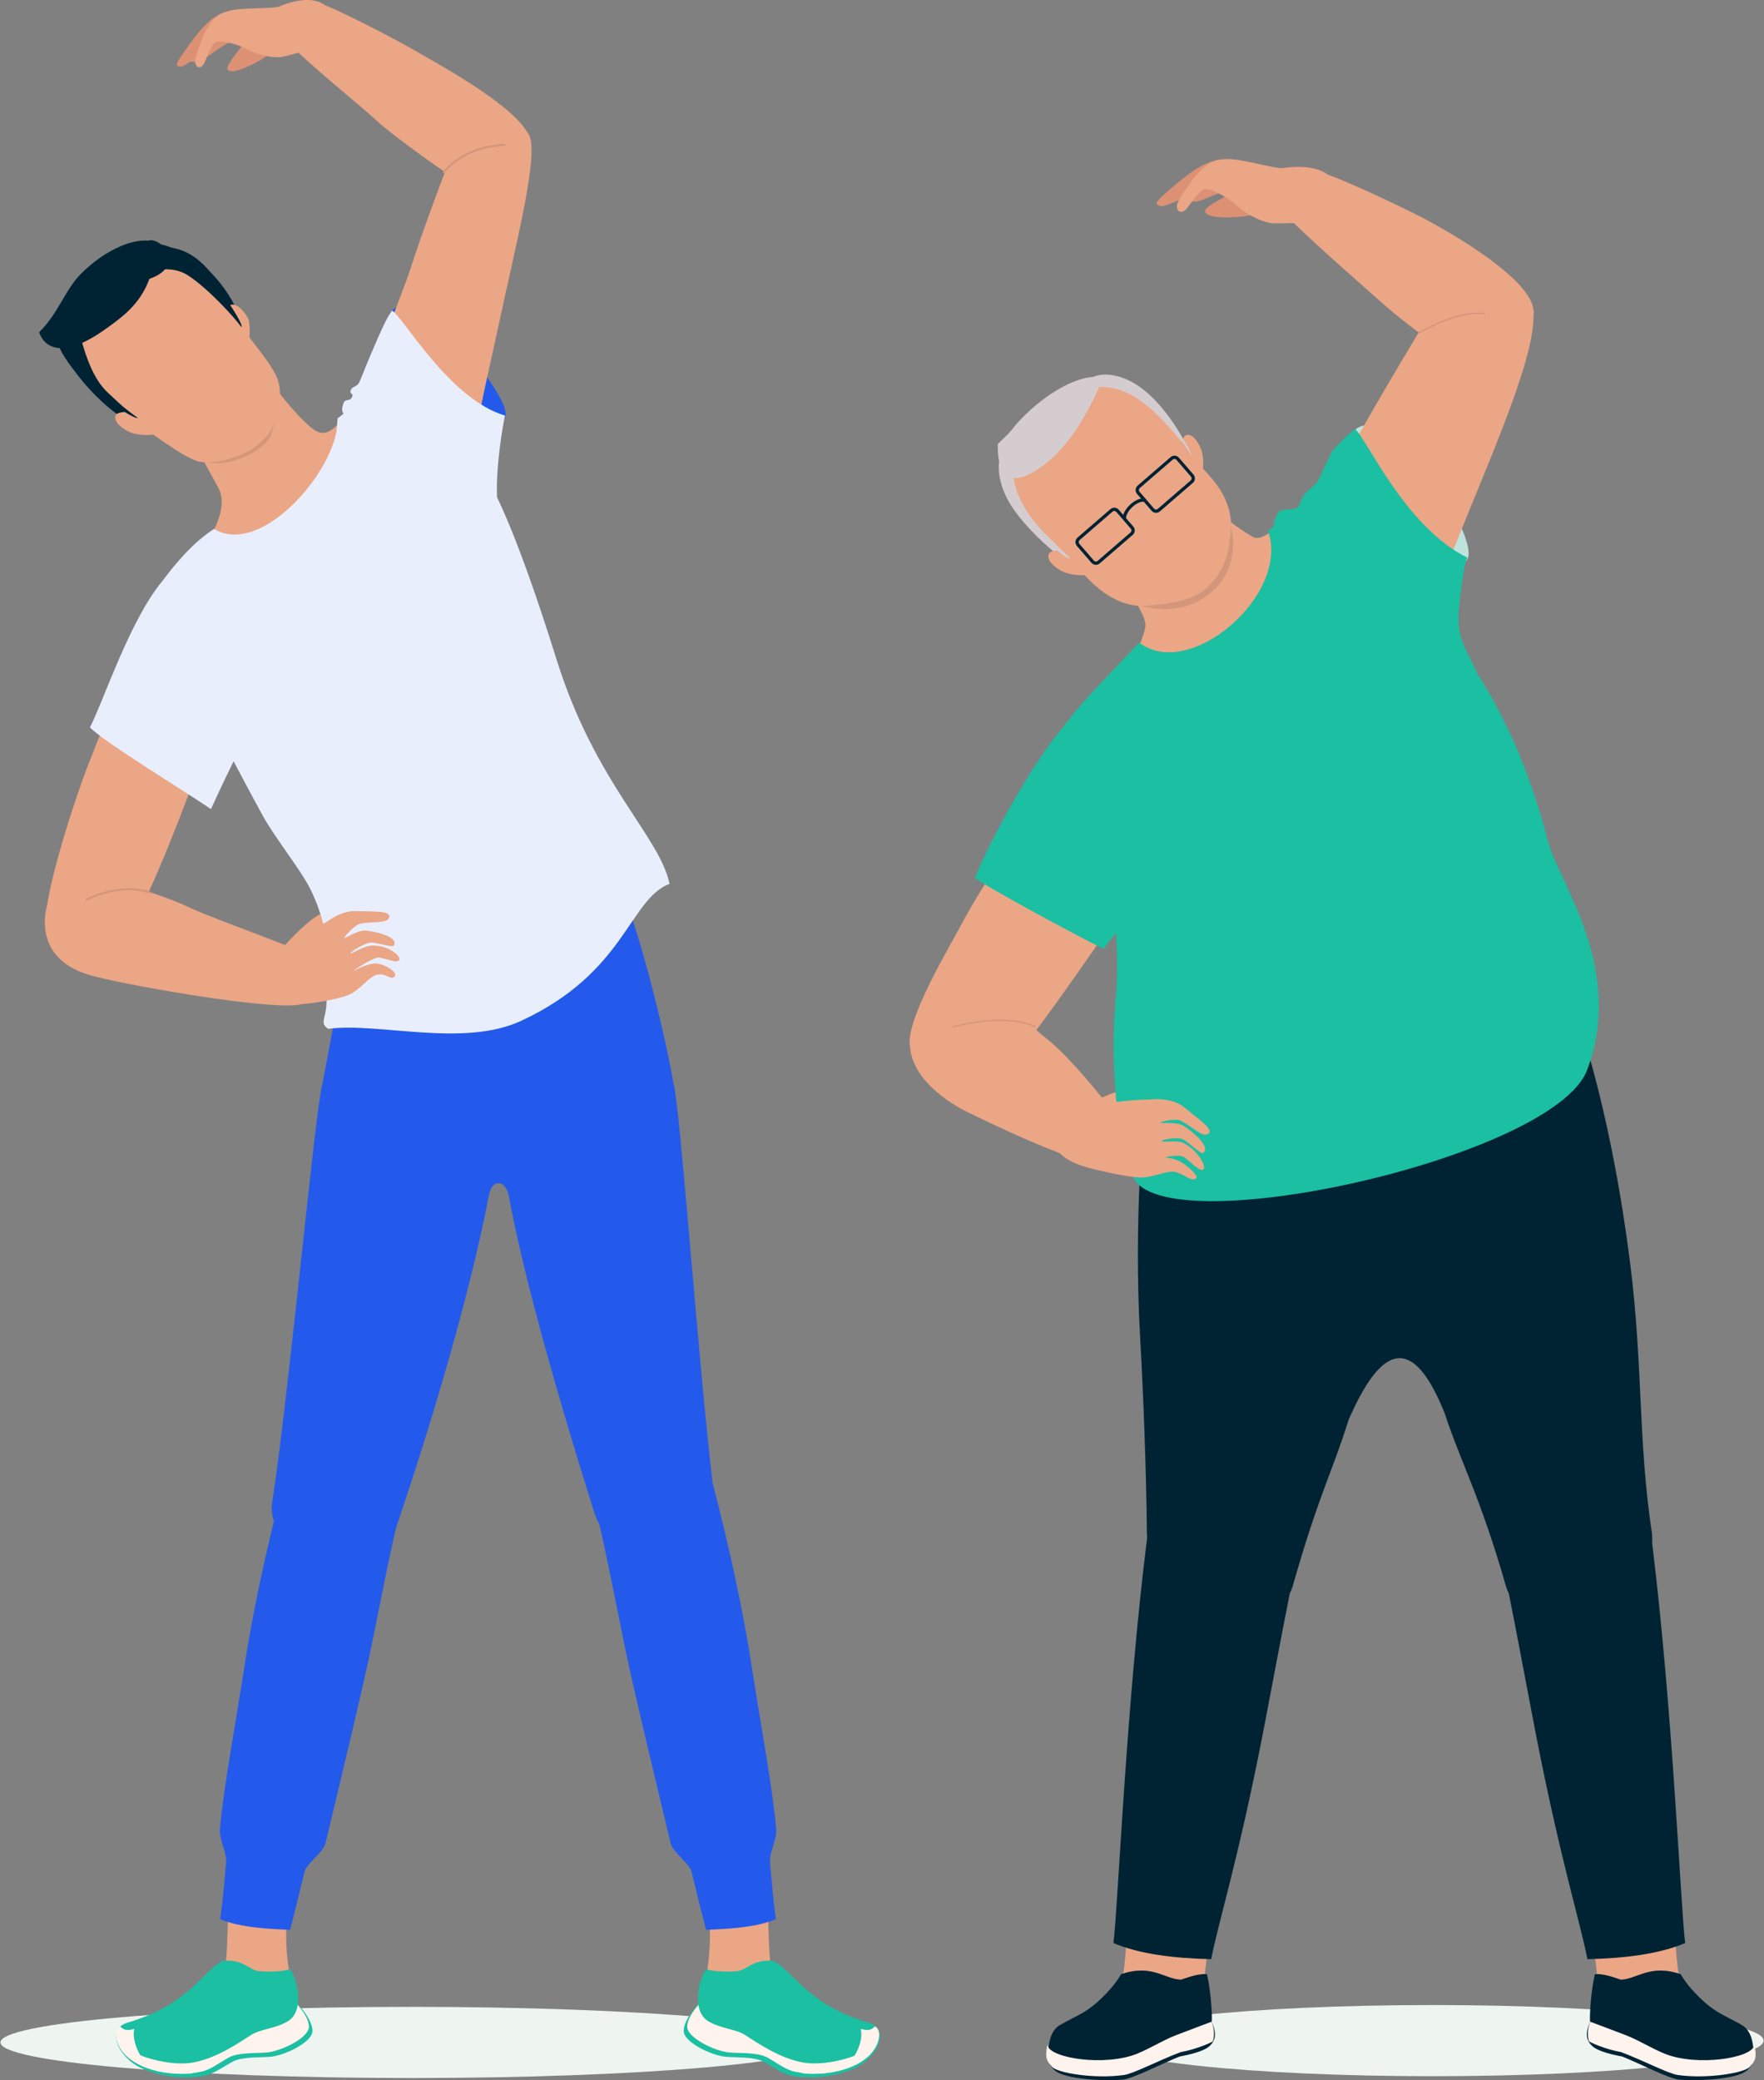 <svg width="218" height="257" viewBox="0 0 218 257" fill="none" xmlns="http://www.w3.org/2000/svg">
<rect x="0" y="0" width="218" height="257" fill="#808080" stroke="none"/>
<g clip-path="url(#clip0_894_14284)">
<path d="M50.931 256.734C79.03 256.734 101.809 254.765 101.809 252.337C101.809 249.909 79.03 247.941 50.931 247.941C22.832 247.941 0.053 249.909 0.053 252.337C0.053 254.765 22.832 256.734 50.931 256.734Z" fill="#EEF5F1"/>
<path d="M177.037 256.51C199.632 256.51 217.948 254.541 217.948 252.113C217.948 249.685 199.632 247.717 177.037 247.717C154.442 247.717 136.125 249.685 136.125 252.113C136.125 254.541 154.442 256.51 177.037 256.51Z" fill="#EEF5F1"/>
<path d="M28.63 5.231C27.624 5.117 24.924 8.162 23.546 7.571C23.008 7.957 22.582 8.231 22.38 8.229C21.681 8.222 21.632 8.014 22.619 6.607C23.457 5.413 25.49 2.397 27.033 1.891C28.624 1.263 28.766 3.121 28.63 5.231Z" fill="#DC9175"/>
<path d="M34.149 5.886C33.465 6.5 32.834 7.006 32.522 7.212C31.581 7.837 29.3 8.941 28.521 8.784C27.962 8.671 27.79 8.447 29.062 6.769C29.773 5.831 30.034 5.731 29.669 5.214L34.149 5.886V5.886Z" fill="#DC9175"/>
<path d="M48.71 38.142C52.305 35.741 63.381 49.2 62.445 51.509C59.109 59.74 44.104 41.218 48.71 38.142Z" fill="#235AEC"/>
<path d="M65.158 16.357C63.146 12.718 53.68 7.648 50.565 5.841C49.835 5.417 43.583 2.032 40.126 0.63C38.465 -0.65 35.587 0.345 34.552 0.784C33.734 1.131 29.597 0.905 28.204 1.368C27.238 1.688 26.666 1.716 25.603 3.525C25.04 4.484 24.176 6.81 24.116 7.489C24.056 8.169 24.691 8.774 25.234 7.832C25.387 7.566 26.097 5.534 26.592 5.232C27.189 4.87 29.502 5.503 30.48 6.045C32.056 6.919 34.099 7.219 35.02 7C35.469 6.893 36.166 6.71 36.885 6.51C39.841 9.283 45.242 13.663 46.486 14.852C48.125 16.419 53.291 20.093 54.983 21.26C54.04 23.736 52.282 28.424 50.747 33.13C49.971 35.507 48.824 38.219 48.135 40.243C47.136 43.175 46.767 46.937 46.746 47.491C45.99 49.546 56.258 59.688 58.567 58.989C58.251 54.311 59.893 48.242 61.6 40.266C63.848 29.752 66.945 17.945 65.158 16.358V16.357Z" fill="#EBA686"/>
<path d="M34.599 117.473C34.599 117.473 38.376 113.02 40.202 112.733C42.028 112.445 41.709 115.648 41.709 115.648L35.38 118.798L34.599 117.472L34.599 117.473Z" fill="#EBA686"/>
<path d="M16.162 114.233C19.686 109.469 27.44 86.405 28.112 85.553C25.32 83.326 18.4 79.623 17.412 78.329C16.801 79.386 14.718 84.713 10.601 95.265C9.822 97.26 3.614 114.996 6.275 115.975C8.876 116.931 14.514 116.461 16.162 114.233V114.233Z" fill="#EBA686"/>
<path d="M89.7 254.114C91.075 254.228 93.177 254.075 94.39 254.731C95.588 255.379 96.692 256.224 97.879 256.457C99.066 256.689 100.423 256.699 101.436 256.604C103.755 256.388 105.77 255.596 106.701 254.883C108.931 253.176 109.246 251.073 108.129 250.27C106.742 249.273 103.954 249.776 102.765 249.475C101.613 249.184 91.116 245.049 87.46 246.641C86.46 247.075 83.969 250.058 84.599 251.368C85.227 252.677 88.202 253.989 89.7 254.113V254.114Z" fill="#1BBFA1"/>
<path d="M90.132 253.581C91.506 253.695 93.608 253.542 94.821 254.198C95.97 254.82 97.025 255.683 98.168 255.936C101.797 256.739 106.135 255.731 106.546 253.086C106.652 252.399 104.385 249.243 103.196 248.942C102.044 248.651 91.519 244.809 87.862 246.401C86.862 246.836 84.401 249.526 85.029 250.835C85.657 252.144 88.632 253.457 90.131 253.581H90.132Z" fill="#FFF3ED"/>
<path d="M95.335 243.229C96.174 246.052 95.75 246.492 96.523 247.756C97.722 249.716 95.597 251.004 91.83 250.661C89.008 250.405 86.974 245.849 87.146 244.924C88.165 239.445 87.612 237.79 87.356 229.67C87.178 224.045 88.247 221.929 91.477 222.078C94.114 222.2 94.95 227.727 94.914 228.692C94.879 229.656 94.813 241.471 95.335 243.229H95.335Z" fill="#EBA686"/>
<path d="M95.341 242.244C92.925 242.099 92.288 243.459 91 243.543C89 243.673 87.644 243.454 87.287 243.273C86.373 244.358 85.409 248.435 87.513 249.706C89.082 250.656 90.886 250.652 92.103 251.434C93.854 252.56 96.457 254.332 99.309 254.827C102.535 255.388 108.477 253.597 108.486 251.558C108.493 249.811 106.75 249.936 104.037 248.663C102.615 247.997 100.925 247.009 99.075 245.296C97.655 243.981 96.201 242.296 95.342 242.244H95.341Z" fill="#1BBFA1"/>
<path d="M98.99 256.153C103.228 256.536 106.989 255.241 108.259 252.844C108.647 252.114 108.948 250.854 108.142 250.341C107.61 250.879 107.199 250.885 106.363 250.659C106.593 251.343 106.359 252.726 105.678 253.852C105.334 254.42 104.807 255.729 98.991 256.153L98.99 256.153Z" fill="#FFF3ED"/>
<path d="M33.405 254.114C32.03 254.228 29.928 254.075 28.715 254.731C27.517 255.379 26.413 256.224 25.226 256.457C24.039 256.689 22.682 256.699 21.669 256.604C19.35 256.388 17.335 255.596 16.404 254.883C14.174 253.176 13.859 251.073 14.976 250.27C16.363 249.273 19.151 249.776 20.34 249.475C21.492 249.184 31.989 245.049 35.645 246.641C36.645 247.075 39.136 250.058 38.507 251.368C37.878 252.677 34.903 253.989 33.405 254.113V254.114Z" fill="#1BBFA1"/>
<path d="M32.972 253.581C31.598 253.695 29.496 253.542 28.283 254.198C27.134 254.82 26.079 255.683 24.936 255.936C21.307 256.739 16.969 255.731 16.558 253.086C16.452 252.399 18.719 249.243 19.908 248.942C21.06 248.651 31.585 244.809 35.242 246.401C36.242 246.836 38.703 249.526 38.075 250.835C37.447 252.144 34.472 253.457 32.973 253.581H32.972Z" fill="#FFF3ED"/>
<path d="M27.769 243.229C26.93 246.052 27.354 246.492 26.581 247.756C25.383 249.716 27.507 251.004 31.274 250.661C34.096 250.405 36.13 245.849 35.958 244.924C34.94 239.445 35.492 237.79 35.748 229.67C35.926 224.045 34.857 221.929 31.628 222.078C28.99 222.2 28.154 227.727 28.19 228.692C28.226 229.656 28.291 241.471 27.769 243.229H27.769Z" fill="#EBA686"/>
<path d="M27.762 242.244C30.178 242.099 30.816 243.459 32.104 243.543C34.104 243.673 35.459 243.454 35.817 243.273C36.731 244.358 37.695 248.435 35.592 249.706C34.022 250.656 32.218 250.652 31.001 251.434C29.25 252.56 26.647 254.332 23.795 254.827C20.569 255.388 14.627 253.597 14.618 251.558C14.611 249.811 16.354 249.936 19.067 248.663C20.489 247.997 22.179 247.009 24.029 245.296C25.449 243.981 26.903 242.296 27.762 242.244H27.762Z" fill="#1BBFA1"/>
<path d="M95.923 225.966C95.441 220.633 94.062 213.432 92.807 205.328C91.888 199.392 90.298 191.794 88.062 183.204C86.245 167.699 84.05 136.802 83.269 134.044C81.909 126.1 76.89 105.991 74.141 105.942C72.058 105.905 64.109 108.204 59.774 111.343C54.692 110.429 48.355 110.549 46.705 110.543C43.956 110.534 41.392 125.901 39.865 133.814C38.972 136.73 35.81 171.441 33.636 185.617C33.521 186.366 33.606 187.162 33.848 187.946C32.231 194.596 31.043 200.51 30.297 205.328C29.041 213.432 27.663 220.633 27.18 225.966C27.059 227.297 28.046 228.876 27.948 230.013C27.674 233.158 27.464 235.547 27.204 237.09C29.288 238.026 32.447 238.301 35.847 238.428C36.272 236.835 36.886 234.359 37.638 231.235C37.875 230.252 39.958 228.847 40.22 227.743C41.667 221.653 43.005 216.235 44.913 207.924C46.367 201.586 47.255 196.187 48.936 188.767C48.974 188.673 49.009 188.58 49.04 188.487C55.03 170.69 58.648 156.982 60.486 147.349C60.724 146.643 61.052 146.161 61.634 146.18C62.21 146.199 62.556 146.722 62.831 147.505C64.53 156.679 67.905 169.206 73.406 186.768C73.555 187.243 73.776 187.774 74.067 188.322C75.813 195.972 76.708 201.46 78.191 207.924C80.097 216.235 81.436 221.653 82.883 227.743C83.145 228.847 85.228 230.252 85.465 231.235C86.217 234.358 86.831 236.835 87.256 238.428C90.656 238.301 93.814 238.026 95.899 237.09C95.639 235.547 95.429 233.158 95.155 230.013C95.057 228.876 96.043 227.297 95.923 225.966H95.923Z" fill="#235AEC"/>
<path d="M20.855 49.787C21.887 51.143 25.205 56.951 27.002 60.316C28.766 63.621 24.179 68.959 23.393 70.052C27.053 72.082 42.244 80.8 50.097 76.606C58.9 71.906 44.029 53.69 43.39 50.801C42.485 50.995 41.015 54.587 38.873 53.135C36.571 51.574 32.749 46.287 31.124 44.048C27.203 40.965 19.672 48.225 20.855 49.785V49.787Z" fill="#EBA686"/>
<path d="M22.395 55.532C22.395 55.532 25.532 58.882 30.826 56.155C32.053 55.522 33.226 54.592 33.54 53.586C34.57 50.276 33.943 48.836 32.353 46.795C30.288 44.142 23.212 50.015 22.395 55.532V55.532Z" fill="#D4967A"/>
<path d="M7.413 40.475C6.803 42.097 6.913 42.933 9.737 46.528C11.747 49.087 13.702 50.602 14.287 51.038C14.873 51.474 16.021 51.494 16.021 51.494C16.021 51.494 30.466 40.813 29.9 39.646C29.252 38.312 28.551 36.275 26.039 33.65C25.022 32.587 20.782 26.827 12.44 34.327C11.038 35.587 7.66 39.817 7.412 40.476L7.413 40.475Z" fill="#002334"/>
<path d="M17.622 51.116C17.622 51.116 14.555 50.495 14.274 51.372C13.992 52.25 15.52 53.193 16.045 53.392C17.383 53.9 18.792 53.768 19.617 53.571C18.683 52.445 17.622 51.116 17.622 51.116Z" fill="#EBA686"/>
<path d="M28.271 40.848C28.271 40.848 27.697 37.807 28.604 37.643C29.51 37.478 30.606 39.035 30.734 39.582C31.062 40.975 30.748 42.355 30.444 43.146C29.45 42.073 28.271 40.848 28.271 40.848Z" fill="#EBA686"/>
<path d="M12.455 47.978C12.455 47.978 16.078 51.773 17.819 52.934C19.875 54.304 23.12 56.769 24.703 57.047C26.809 57.419 29.172 56.469 30.62 55.795C31.403 55.43 32.817 54.137 33.158 53.653C34.285 52.06 35.038 49.24 34.356 47.019C33.859 45.399 31.643 42.81 31.019 41.947C29.996 40.531 28.975 38.614 27.409 36.829C25.843 35.042 20.569 29.137 14.294 33.305C9.754 36.321 6.98 41.018 12.455 47.978Z" fill="#EBA686"/>
<path d="M4.843 41.035C4.843 41.035 5.942 45.728 13.049 40.649C15.171 39.132 17.292 37.6 18.465 34.456C23.131 32.789 19.828 29.208 18.329 29.733C16.125 29.54 12.854 30.989 10.019 33.811C8.075 35.746 7.14 38.834 4.843 41.035Z" fill="#002334"/>
<path d="M23.277 34.052C25.691 35.636 28.878 39.09 29.841 40.423C30.07 40.115 28.475 37.727 28.475 37.727C28.475 37.727 25.287 33.181 23.876 32.127C23.658 31.965 20.503 29.689 18.596 30.2C16.675 30.715 17.17 33.731 17.026 33.953C16.856 34.217 20.478 32.215 23.276 34.051L23.277 34.052Z" fill="#002334"/>
<path d="M13.257 48.444C15.319 50.393 15.29 50.348 17.023 51.636C16.691 51.826 13.746 49.859 13.746 49.859C13.746 49.859 11.406 47.972 10.723 47.241C9.553 45.987 7.528 42.99 7.05 41.446C6.376 39.271 9.338 39.187 9.671 40.547C10.593 44.311 11.656 46.931 13.256 48.444H13.257Z" fill="#002334"/>
<path d="M68.818 81.593C66.227 73.339 63.786 66.394 61.429 61.441C61.24 57.614 62.206 52.137 62.416 51.343C55.497 49.312 49.755 39.047 48.444 38.369C47.625 39.422 46.331 42.641 45.724 44.026C45.252 45.106 44.611 46.844 44.33 47.354C44.125 47.727 43.576 47.752 43.386 48.119C43.063 48.743 43.765 48.482 43.498 49.063C43.231 49.645 42.682 49.233 42.486 49.738C42.18 50.529 42.258 50.791 42.457 51.109C42.43 51.132 42.402 51.155 42.373 51.179C41.55 51.88 41.746 51.464 41.677 52.256C41.62 57.933 32.389 68.902 26.45 65.348C23.891 66.996 21.743 69.549 20.12 71.715C19.839 72.056 19.55 72.433 19.25 72.85C15.587 77.943 12.563 87.153 11.113 89.858C12.424 91.397 23.39 98.114 26.069 99.961C26.069 99.961 27.565 96.678 28.873 94.052C29.827 95.884 31.002 98.089 32.459 100.755C33.65 102.934 36.34 106.446 37.733 108.728C39.708 111.963 40.306 115.754 40.594 116.789C41.161 118.832 40.036 120.815 40.276 122.622C40.684 125.691 39.246 126.221 40.551 127.109C46.82 126.28 57.213 129.452 64.403 126.123C77.326 120.138 77.756 111.083 82.744 109.198C81.526 103.321 73.601 96.832 68.817 81.593L68.818 81.593Z" fill="#E9EEFD"/>
<path d="M54.84 21.405C54.817 21.405 54.792 21.398 54.772 21.383C54.717 21.345 54.705 21.27 54.742 21.215C54.765 21.183 55.323 20.401 56.545 19.581C57.668 18.827 59.589 17.901 62.358 17.775C62.423 17.771 62.48 17.823 62.483 17.889C62.486 17.956 62.435 18.011 62.369 18.014C57.188 18.25 54.96 21.322 54.939 21.352C54.915 21.385 54.878 21.403 54.841 21.403L54.84 21.405Z" fill="#D4967A"/>
<path d="M46.237 116.815C45.394 116.773 44.449 117.283 43.432 117.765C42.883 117.834 45.071 116.474 45.801 116.455C46.621 116.436 48.532 117.128 48.697 116.794C49.249 115.67 46.198 115.049 45.16 114.964C44.286 114.892 42.554 115.982 42.523 115.907C42.493 115.834 43.815 114.215 44.614 114.097C45.846 113.841 47.752 114.12 48.062 113.418C48.466 112.503 46.507 112.64 43.947 112.562C42.419 112.515 41.062 113.4 40.215 113.989C38.285 114.996 36.66 116.128 35.535 116.878C31.463 115.256 25.178 112.995 23.083 111.976C20.245 110.594 11.368 107.766 9.398 108.138C7.1 108.572 5.52 111.09 5.54 113.948C5.577 119.132 10.443 120.325 11.96 120.702C17.109 121.985 34.167 124.945 37.281 124.059C39.34 123.913 42.351 123.305 43.293 122.822C44.589 122.154 45.387 120.921 46.45 120.447C47.769 120.12 48.191 121.166 48.756 120.657C49.246 120.213 47.77 119.182 46.576 119.043C45.498 118.917 43.6 120.028 43.663 119.944C43.755 119.819 45.879 118.457 46.703 118.289C47.765 118.391 49.121 119.13 49.363 118.561C49.528 118.172 48.253 116.914 46.238 116.814L46.237 116.815Z" fill="#EBA686"/>
<path d="M10.706 111.245C10.663 111.245 10.621 111.221 10.6 111.181C10.569 111.122 10.592 111.05 10.65 111.019C10.692 110.997 14.883 108.838 18.593 110.172C18.655 110.194 18.687 110.262 18.665 110.325C18.643 110.387 18.574 110.419 18.512 110.397C14.902 109.1 10.802 111.21 10.762 111.232C10.744 111.241 10.725 111.245 10.706 111.245V111.245Z" fill="#D4967A"/>
<path d="M23.988 256.153C19.75 256.536 15.989 255.241 14.719 252.844C14.331 252.114 14.03 250.854 14.836 250.341C15.367 250.879 15.779 250.885 16.615 250.659C16.385 251.343 16.619 252.726 17.3 253.852C17.644 254.42 18.171 255.729 23.987 256.153L23.988 256.153Z" fill="#FFF3ED"/>
<path d="M141.44 217.79C144.843 217.466 152.292 215.04 152.006 222.167C150.823 235.812 148.641 240.792 148.777 247.086L142.267 249.563C142.267 249.563 135.448 249.767 136.025 248.613C137.087 246.491 138.751 244.635 138.903 243.322C139.78 235.751 139.688 217.956 141.44 217.789V217.79Z" fill="#EBA686"/>
<path d="M129.591 252.891C129.736 251.647 130.122 250.695 130.991 250.19C132.825 249.124 134.056 248.769 135.701 247.274C137.328 245.795 138.162 244.6 138.542 243.91C142.341 242.603 143.926 244.518 145.944 244.582C147.439 244.059 148.42 243.827 149.158 243.91C149.606 245.788 149.829 248.789 149.752 249.774C150.129 250.7 150.546 251.903 149.401 252.852C148.635 253.487 146.889 253.869 145.766 254.084C143.588 254.947 140.081 256.789 138.787 256.928C137.044 257.115 132.381 256.982 130.694 256.031C129.425 255.315 129.216 253.529 129.591 252.891Z" fill="#002334"/>
<path d="M149.752 249.773C150.064 250.732 150.11 251.397 149.898 252.189C149.878 252.265 147.909 253.188 145.926 253.528C143.255 254.524 140.1 256.194 138.905 256.362C135.274 256.871 130.624 256.11 129.998 255.335C129.554 254.784 128.975 254.441 129.505 252.421C128.906 254.001 135.395 255.319 139.832 253.978C141.506 253.472 143.493 252.15 145.358 251.432C147.953 250.434 149.751 249.774 149.751 249.774L149.752 249.773Z" fill="#FFF3ED"/>
<path d="M204.816 217.79C201.413 217.466 193.964 215.04 194.25 222.167C195.433 235.812 197.615 240.792 197.479 247.086L203.989 249.563C203.989 249.563 210.808 249.767 210.231 248.613C209.169 246.491 207.505 244.635 207.353 243.322C206.476 235.751 206.568 217.956 204.816 217.789V217.79Z" fill="#EBA686"/>
<path d="M216.664 252.891C216.52 251.647 216.134 250.695 215.264 250.19C213.431 249.124 212.199 248.769 210.555 247.274C208.927 245.795 208.094 244.6 207.714 243.91C203.915 242.603 202.33 244.518 200.312 244.582C198.817 244.059 197.836 243.827 197.097 243.91C196.65 245.788 196.427 248.789 196.504 249.774C196.127 250.7 195.71 251.903 196.855 252.852C197.621 253.487 199.367 253.869 200.489 254.084C202.668 254.947 206.175 256.789 207.469 256.928C209.212 257.115 213.875 256.982 215.562 256.031C216.831 255.315 217.04 253.529 216.664 252.891Z" fill="#002334"/>
<path d="M196.504 249.773C196.192 250.732 196.146 251.397 196.357 252.189C196.377 252.265 198.346 253.188 200.33 253.528C203 254.524 206.155 256.194 207.35 256.362C210.982 256.871 215.631 256.11 216.258 255.335C216.702 254.784 217.281 254.441 216.751 252.421C217.35 254.001 210.86 255.319 206.424 253.978C204.75 253.472 202.762 252.15 200.897 251.432C198.303 250.434 196.505 249.774 196.505 249.774L196.504 249.773Z" fill="#FFF3ED"/>
<path d="M168.05 52.727C172.797 50.635 182.917 66.561 181.332 69.096C175.683 78.134 161.968 55.407 168.05 52.727Z" fill="#BEE3DD"/>
<path d="M156.266 26.059C155.294 26.38 154.425 26.611 154.016 26.682C152.778 26.897 149.961 27 149.238 26.491C148.72 26.126 148.644 25.82 150.691 24.681C151.836 24.044 152.146 24.061 152.006 23.369L156.266 26.059H156.266Z" fill="#DC9175"/>
<path d="M152.389 20.204C151.905 20.512 151.343 20.893 150.764 21.31C151.184 20.347 151.288 19.756 150.183 19.898C148.381 20.022 145.363 22.719 144.135 23.778C142.686 25.026 142.682 25.263 143.434 25.461C143.916 25.588 145.748 24.637 147.393 24.084C146.929 24.605 147.082 24.764 147.613 24.904C148.365 25.103 152.405 22.674 153.887 23.234C154.61 20.995 154.276 19.962 152.389 20.204V20.204Z" fill="#DC9175"/>
<path d="M189.274 37.388C189.192 37.157 189.089 36.952 188.963 36.773C186.806 33.086 179.181 28.696 175.855 26.924C175.03 26.485 168 23.003 164.09 21.572C162.47 20.345 159.69 20.589 158.593 20.759C157.617 20.91 153.218 19.536 151.588 19.654C150.46 19.736 149.835 19.61 148.195 21.269C147.325 22.149 145.758 24.421 145.508 25.138C145.257 25.855 145.776 26.681 146.619 25.813C146.857 25.568 148.178 23.57 148.795 23.381C149.538 23.153 151.859 24.468 152.765 25.319C154.226 26.692 156.347 27.575 157.399 27.59C157.987 27.599 158.948 27.589 159.897 27.563C162.954 30.551 169.677 36.425 171.224 37.799C172.206 38.672 173.805 39.927 175.325 41.076C172.98 44.98 165.946 56.708 165.469 58.62C164.075 60.847 176.148 69.694 179.031 69.442C183.08 58.874 189.651 44.943 189.515 38.922C189.588 38.438 189.496 37.923 189.272 37.388H189.274Z" fill="#EBA686"/>
<path d="M135.003 136.198C135.003 136.198 137.926 134.569 139.075 134.808C140.225 135.048 139.602 137.731 139.602 137.731L135.625 138.642L135.003 136.198Z" fill="#EBA686"/>
<path d="M135.682 67.09C136.01 68.525 141.862 75.407 141.548 77.411C141.262 79.232 139.128 83.649 138.179 84.795C135.92 87.523 149.529 90.662 156.78 85.279C163.465 80.317 163.775 62.761 161.622 62.739C159.672 62.718 156.5 67.287 154.828 66.325C152.115 64.764 149.042 62.328 146.767 58.358C145.667 56.84 135.305 65.44 135.682 67.09Z" fill="#EBA686"/>
<path d="M123.747 55.95C123.05 57.597 123.457 60.344 125.264 62.924C127.072 65.504 129.803 67.848 130.375 68.266C130.948 68.683 131.587 68.201 131.587 68.201C131.587 68.201 147.549 56.995 147.031 55.844C146.095 53.767 142.782 47.778 138.255 46.526C135.865 45.865 134.28 46.3 130.033 50.24C128.655 51.519 124.03 55.282 123.747 55.951V55.95Z" fill="#D5CCCF"/>
<path d="M138.605 73.928C138.605 73.928 144.738 77.368 149.66 73.205C154.041 69.499 152.356 63.484 150.115 60.656C147.874 57.828 139.538 68.001 138.605 73.928Z" fill="#D4967A"/>
<path d="M133.198 68.239C133.198 68.239 129.905 67.555 129.594 68.496C129.282 69.438 130.917 70.461 131.479 70.678C132.914 71.231 134.431 71.098 135.32 70.889C134.326 69.674 133.198 68.239 133.198 68.239Z" fill="#EBA686"/>
<path d="M145.897 57.262C145.897 57.262 145.696 53.905 146.672 53.733C147.649 53.56 148.425 55.326 148.558 55.914C148.898 57.414 148.546 58.895 148.212 59.745C147.154 58.585 145.896 57.262 145.896 57.262H145.897Z" fill="#EBA686"/>
<path d="M129.978 66.746C129.978 66.746 132.473 69.404 134.016 71.04C135.202 72.297 137.992 75.174 141.803 74.84C143.493 74.691 147.259 74.382 149.103 72.656C151.729 70.197 151.834 67.717 152.056 66.138C152.653 61.907 149.907 59.294 148.752 57.983C147.513 56.575 146.88 55.524 145.178 53.58C141.998 49.947 137.548 45.19 130.897 49.516C126.085 52.646 121.393 58.69 129.978 66.746Z" fill="#EBA686"/>
<path d="M144.546 52.802C144.546 52.802 146.203 54.424 147.228 56.273C147.147 55.517 146.307 54.398 146.307 54.398L144.945 52.234C144.945 52.234 144.091 52.019 144.545 52.802H144.546Z" fill="#D5CCCF"/>
<path d="M129.71 66.505C129.71 66.505 131.25 68.043 132.283 68.969C131.945 69.174 130.588 67.958 130.588 67.958L129.309 66.773C129.309 66.773 128.862 65.965 129.71 66.505Z" fill="#D5CCCF"/>
<path d="M123.327 54.828C123.327 54.828 122.647 62.762 129.629 56.939C132.177 54.813 134.164 51.485 135.788 47.975C135.843 47.227 135.815 46.677 135.361 46.564C133.252 46.549 129.949 48.162 126.929 51.035C124.859 53.005 125.765 52.58 123.327 54.828Z" fill="#D5CCCF"/>
<path d="M135.437 69.782C135.419 69.782 135.401 69.782 135.383 69.78C135.189 69.766 135.011 69.677 134.884 69.529L133.085 67.448C132.823 67.144 132.856 66.683 133.16 66.42L137.231 62.901C137.378 62.774 137.567 62.711 137.761 62.725C137.955 62.74 138.132 62.828 138.259 62.976L140.058 65.057C140.185 65.204 140.247 65.393 140.233 65.587C140.219 65.781 140.13 65.958 139.983 66.085L135.912 69.604C135.778 69.72 135.611 69.782 135.436 69.782H135.437ZM137.707 63.128C137.629 63.128 137.555 63.156 137.495 63.207L133.424 66.726C133.289 66.843 133.274 67.049 133.391 67.185L135.19 69.266C135.247 69.332 135.326 69.371 135.412 69.377C135.499 69.384 135.583 69.356 135.648 69.299L139.719 65.78C139.785 65.722 139.824 65.644 139.831 65.558C139.837 65.471 139.809 65.387 139.752 65.321L137.954 63.24C137.896 63.174 137.818 63.135 137.732 63.129C137.724 63.129 137.715 63.128 137.707 63.128Z" fill="#002334"/>
<path d="M142.87 63.356C142.853 63.356 142.835 63.356 142.816 63.354C142.622 63.339 142.445 63.251 142.318 63.103L140.519 61.022C140.392 60.875 140.33 60.686 140.344 60.492C140.358 60.298 140.447 60.121 140.594 59.994L144.665 56.475C144.812 56.348 145.001 56.286 145.195 56.299C145.389 56.313 145.566 56.402 145.693 56.55L147.492 58.631C147.619 58.778 147.682 58.967 147.667 59.161C147.653 59.355 147.565 59.532 147.417 59.659L143.346 63.178C143.212 63.294 143.045 63.356 142.87 63.356ZM145.141 56.702C145.063 56.702 144.988 56.73 144.929 56.781L140.858 60.3C140.792 60.357 140.752 60.436 140.746 60.522C140.74 60.608 140.768 60.693 140.825 60.758L142.624 62.84C142.681 62.905 142.76 62.945 142.846 62.951C142.933 62.957 143.017 62.93 143.082 62.872L147.153 59.353C147.219 59.296 147.259 59.218 147.265 59.131C147.271 59.045 147.243 58.961 147.186 58.895L145.388 56.814C145.331 56.748 145.252 56.708 145.166 56.703C145.158 56.703 145.15 56.702 145.141 56.702H145.141Z" fill="#002334"/>
<path d="M138.75 64.085C138.718 63.355 139.337 62.594 139.877 62.163C140.474 61.687 141.088 61.489 141.561 61.62L141.453 62.009C141.117 61.916 140.609 62.096 140.128 62.479C139.533 62.952 139.133 63.606 139.154 64.066L138.75 64.084V64.085Z" fill="#002334"/>
<path d="M204.176 190.639C204.203 190.133 204.188 189.667 204.127 189.256C202.432 177.975 203.053 168.752 201.468 156.144C199.316 139.031 195.769 128.005 194.78 125.419C192.453 119.333 179.915 127.132 172.807 133.156C168.624 134.073 163.687 135.044 161.295 135.818C152.873 132.007 143.838 129.58 142.171 133.941C141.182 136.527 140.097 151.363 140.905 165.32C141.266 171.567 141.667 181.694 141.732 189.255C141.734 189.479 141.747 189.72 141.767 189.972C141.766 189.986 141.763 189.999 141.762 190.012C139.143 210.879 138.19 235.25 137.604 240.057C140.763 241.41 145.101 241.953 149.682 242.048C150.602 237.364 152.895 230.235 155.909 214.998C156.512 211.948 158.343 202.116 159.402 196.828C159.544 196.57 159.654 196.314 159.725 196.064C162.996 184.601 164.593 181.985 166.532 175.832C166.572 175.702 166.614 175.572 166.655 175.442C171.406 164.468 175.207 166.339 178.523 174.57C180.441 180.459 182.957 184.926 186.135 196.064C186.206 196.315 186.316 196.571 186.458 196.829C187.517 202.117 189.348 211.949 189.951 214.999C192.965 230.236 195.258 237.364 196.178 242.049C200.759 241.954 205.097 241.41 208.256 240.058C207.675 235.299 206.735 211.365 204.176 190.64L204.176 190.639Z" fill="#002334"/>
<path d="M125.598 130.341C129.879 125.659 145.766 101.639 146.576 100.806C143.85 98.124 134.508 94.401 133.599 92.912C132.831 93.97 123.9 104.504 118.492 114.805C117.425 116.836 110.312 128.674 113.038 130.01C115.702 131.317 123.596 132.53 125.598 130.341Z" fill="#EBA686"/>
<path d="M191.329 104.034C188.947 94.73 185.657 88.039 182.671 83.388C181.238 80.219 180.177 79.136 180.246 76.211C180.275 74.965 180.772 70.107 181.332 68.894C173.575 65.059 168.854 54.068 167.446 52.995C166.259 54.07 165.949 54.237 164.763 55.612C164.302 56.146 163.138 59.114 162.701 59.658C162.381 60.056 161.489 60.718 161.188 61.113C160.677 61.784 160.868 61.937 160.431 62.568C159.995 63.2 158.34 62.721 158.005 63.277C157.531 64.062 157.369 64.577 157.426 65.024C157.18 65.211 156.942 65.403 156.715 65.604C159.472 73.496 146.986 84.201 140.788 79.392C139.889 80.4 133.589 86.711 131.533 89.649C127.482 94.303 122.22 104.103 120.486 108.438C121.082 109.149 134.721 116.514 136.416 117.223C136.824 116.651 137.346 115.973 137.932 115.24C138.046 117.864 138.16 120.253 137.899 123.077C137.173 130.964 137.912 140.526 139.984 145.349C143.627 153.829 192.015 143.057 196.134 132.218C200.891 119.7 192.559 108.84 191.329 104.033V104.034Z" fill="#1BBFA1"/>
<path d="M146.355 136.809C145.117 135.801 143.121 135.694 142.073 135.843C139.997 135.869 138.116 136.118 136.757 136.287C134.724 133.821 131.753 130.223 129.48 128.445C126.819 126.362 122.931 121.942 120.784 121.89C118.282 121.829 113.189 124.618 112.57 127.615C111.445 133.05 117.981 136.623 119.484 137.359C122.46 138.815 127.043 140.978 130.927 142.449C131.511 143.021 132.347 143.539 133.455 143.95C134.772 144.437 139.494 145.488 141.02 145.48C142.519 145.469 143.9 144.699 145.096 144.759C146.465 145.076 146.944 145.869 147.694 145.66C148.345 145.479 147.128 144.333 146.081 143.644C145.136 143.021 143.93 143.046 144.025 142.997C144.166 142.924 145.352 142.647 146.192 142.878C147.133 143.471 148.261 144.884 148.738 144.47C149.064 144.187 148.24 142.331 146.413 141.292C145.649 140.857 144.827 141.07 143.67 141.04C143.13 140.845 145.482 140.429 146.168 140.754C146.937 141.121 148.405 142.661 148.706 142.428C149.716 141.646 147.159 139.637 146.233 139.07C145.455 138.593 143.364 138.791 143.368 138.707C143.373 138.624 145.241 138.088 145.975 138.497C147.152 139.069 148.563 140.508 149.247 140.127C150.139 139.631 148.431 138.499 146.356 136.811L146.355 136.809Z" fill="#EBA686"/>
<path d="M117.831 126.951C117.795 126.951 117.763 126.928 117.752 126.892C117.74 126.849 117.765 126.803 117.808 126.791C117.871 126.772 124.156 124.968 127.942 126.779C127.982 126.798 128 126.847 127.98 126.888C127.961 126.929 127.912 126.946 127.871 126.926C124.142 125.143 117.917 126.929 117.854 126.948C117.846 126.95 117.838 126.951 117.831 126.951Z" fill="#D4967A"/>
<path d="M175.324 41.221C175.296 41.221 175.269 41.207 175.254 41.181C175.231 41.142 175.244 41.092 175.282 41.069C175.294 41.062 176.549 40.323 178.176 39.664C179.681 39.055 181.825 38.392 183.482 38.696C183.526 38.703 183.556 38.746 183.547 38.791C183.539 38.836 183.497 38.865 183.452 38.857C180.349 38.289 175.415 41.181 175.365 41.211C175.352 41.219 175.338 41.222 175.323 41.222L175.324 41.221Z" fill="#D4967A"/>
</g>
<defs>
<clipPath id="clip0_894_14284">
<rect width="217.895" height="257" fill="white" transform="translate(0.053)"/>
</clipPath>
</defs>
</svg>
